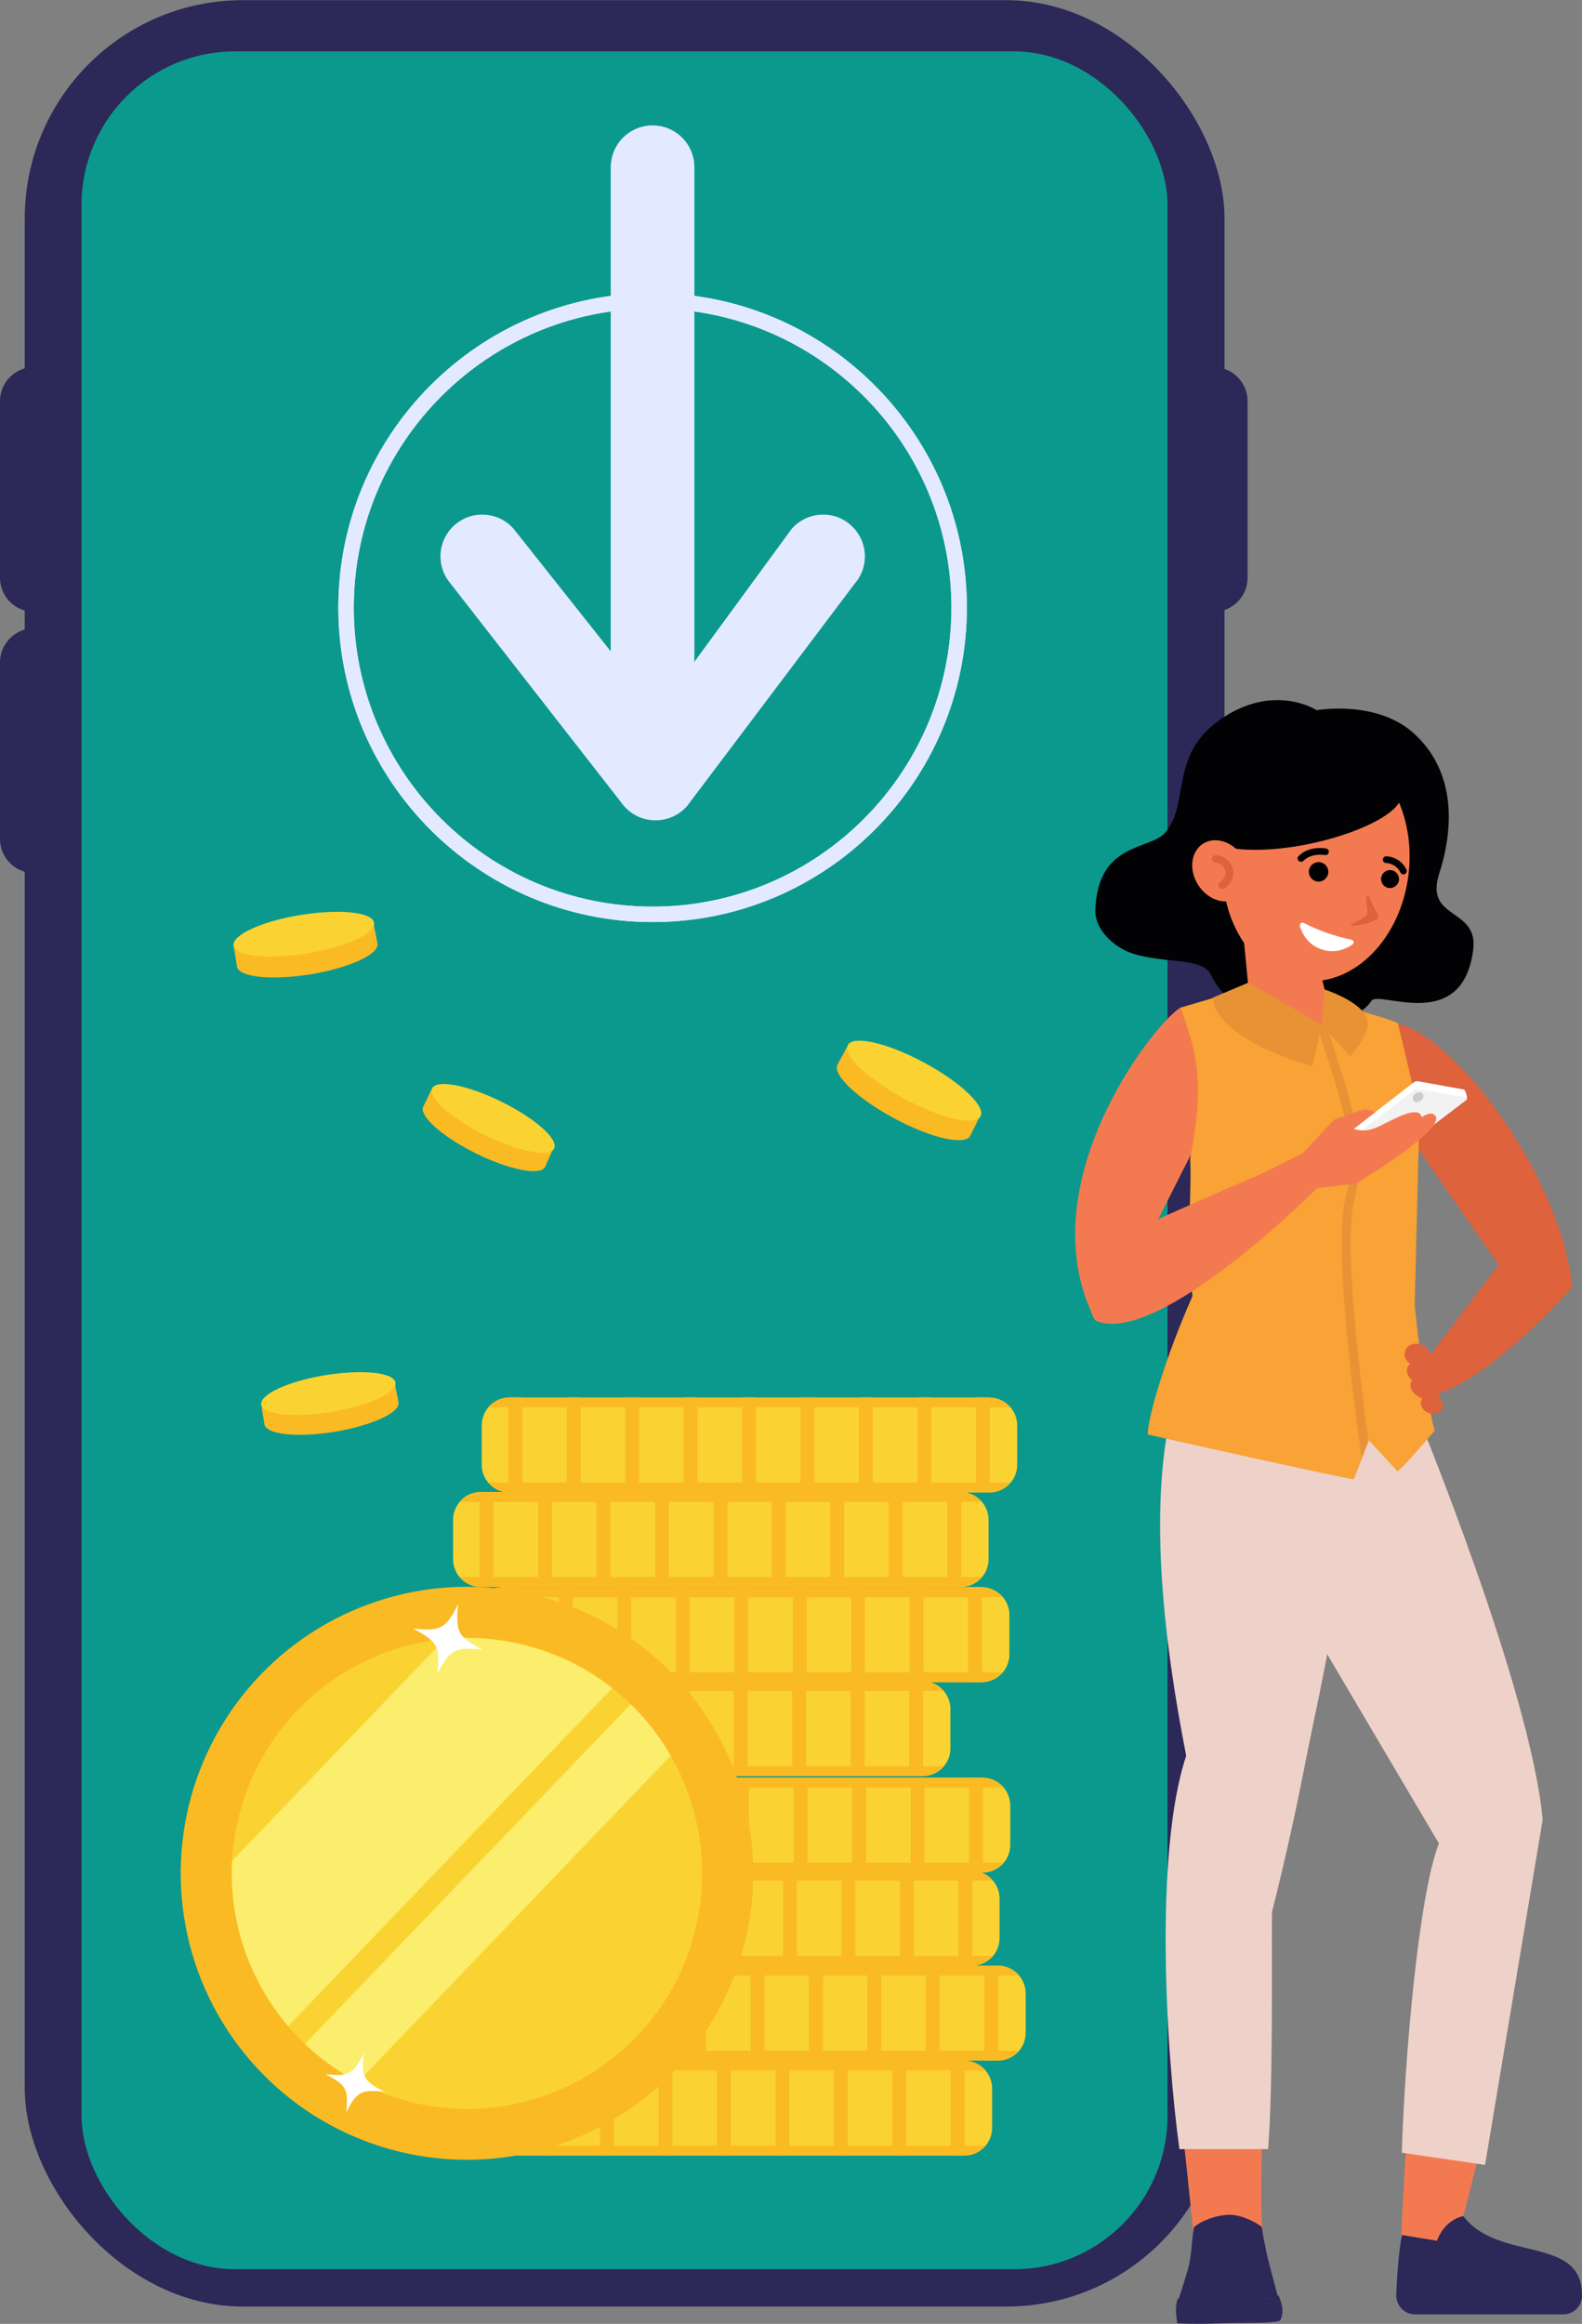 <?xml version="1.0" encoding="UTF-8"?><svg id="Layer_1" xmlns="http://www.w3.org/2000/svg" viewBox="0 0 93.33 137"><rect x="0" y="0" width="93.33" height="137" fill="#808080" stroke="none"/><g><rect x="1.46" y=".01" width="70.78" height="135.97" rx="12.87" ry="12.87" style="fill:#2c2858;"/><rect x="4.81" y="3.03" width="64.07" height="130.75" rx="9.05" ry="9.05" style="fill:#0b998e;"/><path d="M2.01,36.07h0c-1.11,0-2.01-.9-2.01-2.01v-10.41c0-1.11,.9-2.01,2.01-2.01h0c1.11,0,2.01,.9,2.01,2.01v10.41c0,1.11-.9,2.01-2.01,2.01Z" style="fill:#2c2858;"/><path d="M71.59,36.07h0c-1.11,0-2.01-.9-2.01-2.01v-10.41c0-1.11,.9-2.01,2.01-2.01h0c1.11,0,2.01,.9,2.01,2.01v10.41c0,1.11-.9,2.01-2.01,2.01Z" style="fill:#2c2858;"/><path d="M2.01,51.47h0c-1.11,0-2.01-.9-2.01-2.01v-10.41c0-1.11,.9-2.01,2.01-2.01h0c1.11,0,2.01,.9,2.01,2.01v10.41c0,1.11-.9,2.01-2.01,2.01Z" style="fill:#2c2858;"/></g><g><g><g><path d="M58.53,123.12v2.32c0,.91-.73,1.64-1.64,1.64H28.58c-.91,0-1.64-.73-1.64-1.64v-2.32c0-.4,.15-.77,.39-1.06,.3-.36,.75-.58,1.25-.58h28.31c.5,0,.95,.23,1.25,.58,.24,.29,.39,.66,.39,1.06Z" style="fill:#fad332;"/><rect x="28.5" y="121.48" width=".82" height="5.6" style="fill:#faba23;"/><rect x="31.95" y="121.48" width=".82" height="5.6" style="fill:#faba23;"/><rect x="35.4" y="121.48" width=".82" height="5.6" style="fill:#faba23;"/><rect x="38.85" y="121.48" width=".82" height="5.6" style="fill:#faba23;"/><rect x="42.3" y="121.48" width=".82" height="5.6" style="fill:#faba23;"/><rect x="45.75" y="121.48" width=".82" height="5.6" style="fill:#faba23;"/><rect x="49.19" y="121.48" width=".82" height="5.6" style="fill:#faba23;"/><rect x="52.64" y="121.48" width=".82" height="5.6" style="fill:#faba23;"/><rect x="56.09" y="121.48" width=".82" height="5.6" style="fill:#faba23;"/><path d="M58.14,122.06H27.32c.3-.36,.75-.58,1.25-.58h28.31c.5,0,.95,.23,1.25,.58Z" style="fill:#faba23;"/><path d="M58.14,126.5H27.32c.3,.36,.75,.58,1.25,.58h28.31c.5,0,.95-.23,1.25-.58Z" style="fill:#faba23;"/></g><g><path d="M60.51,117.52v2.32c0,.91-.73,1.64-1.64,1.64H30.56c-.91,0-1.64-.73-1.64-1.64v-2.32c0-.4,.15-.77,.39-1.06,.3-.36,.75-.58,1.25-.58h28.31c.5,0,.95,.23,1.25,.58,.24,.29,.39,.66,.39,1.06Z" style="fill:#fad332;"/><rect x="30.48" y="115.88" width=".82" height="5.6" style="fill:#faba23;"/><rect x="33.93" y="115.88" width=".82" height="5.6" style="fill:#faba23;"/><rect x="37.38" y="115.88" width=".82" height="5.6" style="fill:#faba23;"/><rect x="40.83" y="115.88" width=".82" height="5.6" style="fill:#faba23;"/><rect x="44.28" y="115.88" width=".82" height="5.6" style="fill:#faba23;"/><rect x="47.73" y="115.88" width=".82" height="5.6" style="fill:#faba23;"/><rect x="51.17" y="115.88" width=".82" height="5.6" style="fill:#faba23;"/><rect x="54.62" y="115.88" width=".82" height="5.6" style="fill:#faba23;"/><rect x="58.07" y="115.88" width=".82" height="5.6" style="fill:#faba23;"/><path d="M60.12,116.46H29.3c.3-.36,.75-.58,1.25-.58h28.31c.5,0,.95,.23,1.25,.58Z" style="fill:#faba23;"/><path d="M60.12,120.9H29.3c.3,.36,.75,.58,1.25,.58h28.31c.5,0,.95-.23,1.25-.58Z" style="fill:#faba23;"/></g><g><path d="M58.97,111.93v2.32c0,.91-.73,1.64-1.64,1.64H29.02c-.91,0-1.64-.73-1.64-1.64v-2.32c0-.4,.15-.77,.39-1.06,.3-.36,.75-.58,1.25-.58h28.31c.5,0,.95,.23,1.25,.58,.24,.29,.39,.66,.39,1.06Z" style="fill:#fad332;"/><rect x="28.95" y="110.29" width=".82" height="5.6" style="fill:#faba23;"/><rect x="32.4" y="110.29" width=".82" height="5.6" style="fill:#faba23;"/><rect x="35.85" y="110.29" width=".82" height="5.6" style="fill:#faba23;"/><rect x="39.29" y="110.29" width=".82" height="5.6" style="fill:#faba23;"/><rect x="42.74" y="110.29" width=".82" height="5.6" style="fill:#faba23;"/><rect x="46.19" y="110.29" width=".82" height="5.6" style="fill:#faba23;"/><rect x="49.64" y="110.29" width=".82" height="5.6" style="fill:#faba23;"/><rect x="53.09" y="110.29" width=".82" height="5.6" style="fill:#faba23;"/><rect x="56.54" y="110.29" width=".82" height="5.6" style="fill:#faba23;"/><path d="M58.58,110.87H27.77c.3-.36,.75-.58,1.25-.58h28.31c.5,0,.95,.23,1.25,.58Z" style="fill:#faba23;"/><path d="M58.58,115.3H27.77c.3,.36,.75,.58,1.25,.58h28.31c.5,0,.95-.23,1.25-.58Z" style="fill:#faba23;"/></g><g><path d="M59.6,106.44v2.32c0,.91-.73,1.64-1.64,1.64H29.65c-.91,0-1.64-.73-1.64-1.64v-2.32c0-.4,.15-.77,.39-1.06,.3-.36,.75-.58,1.25-.58h28.31c.5,0,.95,.23,1.25,.58,.24,.29,.39,.66,.39,1.06Z" style="fill:#fad332;"/><rect x="29.58" y="104.8" width=".82" height="5.6" style="fill:#faba23;"/><rect x="33.03" y="104.8" width=".82" height="5.6" style="fill:#faba23;"/><rect x="36.48" y="104.8" width=".82" height="5.6" style="fill:#faba23;"/><rect x="39.93" y="104.8" width=".82" height="5.6" style="fill:#faba23;"/><rect x="43.37" y="104.8" width=".82" height="5.6" style="fill:#faba23;"/><rect x="46.82" y="104.8" width=".82" height="5.6" style="fill:#faba23;"/><rect x="50.27" y="104.8" width=".82" height="5.6" style="fill:#faba23;"/><rect x="53.72" y="104.8" width=".82" height="5.6" style="fill:#faba23;"/><rect x="57.17" y="104.8" width=".82" height="5.6" style="fill:#faba23;"/><path d="M59.22,105.38H28.4c.3-.36,.75-.58,1.25-.58h28.31c.5,0,.95,.23,1.25,.58Z" style="fill:#faba23;"/><path d="M59.22,109.81H28.4c.3,.36,.75,.58,1.25,.58h28.31c.5,0,.95-.23,1.25-.58Z" style="fill:#faba23;"/></g><g><path d="M56.07,100.75v2.32c0,.91-.73,1.64-1.64,1.64H26.12c-.91,0-1.64-.73-1.64-1.64v-2.32c0-.4,.15-.77,.39-1.06,.3-.36,.75-.58,1.25-.58h28.31c.5,0,.95,.23,1.25,.58,.24,.29,.39,.66,.39,1.06Z" style="fill:#fad332;"/><rect x="26.05" y="99.11" width=".82" height="5.6" style="fill:#faba23;"/><rect x="29.5" y="99.11" width=".82" height="5.6" style="fill:#faba23;"/><rect x="32.95" y="99.11" width=".82" height="5.6" style="fill:#faba23;"/><rect x="36.4" y="99.11" width=".82" height="5.6" style="fill:#faba23;"/><rect x="39.85" y="99.11" width=".82" height="5.6" style="fill:#faba23;"/><rect x="43.29" y="99.11" width=".82" height="5.6" style="fill:#faba23;"/><rect x="46.74" y="99.11" width=".82" height="5.6" style="fill:#faba23;"/><rect x="50.19" y="99.11" width=".82" height="5.6" style="fill:#faba23;"/><rect x="53.64" y="99.11" width=".82" height="5.6" style="fill:#faba23;"/><path d="M55.69,99.69H24.87c.3-.36,.75-.58,1.25-.58h28.31c.5,0,.95,.23,1.25,.58Z" style="fill:#faba23;"/><path d="M55.69,104.13H24.87c.3,.36,.75,.58,1.25,.58h28.31c.5,0,.95-.23,1.25-.58Z" style="fill:#faba23;"/></g><g><path d="M59.55,95.21v2.32c0,.91-.73,1.64-1.64,1.64H29.6c-.91,0-1.64-.73-1.64-1.64v-2.32c0-.4,.15-.77,.39-1.06,.3-.36,.75-.58,1.25-.58h28.31c.5,0,.95,.23,1.25,.58,.24,.29,.39,.66,.39,1.06Z" style="fill:#fad332;"/><rect x="29.53" y="93.57" width=".82" height="5.6" style="fill:#faba23;"/><rect x="32.97" y="93.57" width=".82" height="5.6" style="fill:#faba23;"/><rect x="36.42" y="93.57" width=".82" height="5.6" style="fill:#faba23;"/><rect x="39.87" y="93.57" width=".82" height="5.6" style="fill:#faba23;"/><rect x="43.32" y="93.57" width=".82" height="5.6" style="fill:#faba23;"/><rect x="46.77" y="93.57" width=".82" height="5.6" style="fill:#faba23;"/><rect x="50.21" y="93.57" width=".82" height="5.6" style="fill:#faba23;"/><rect x="53.66" y="93.57" width=".82" height="5.6" style="fill:#faba23;"/><rect x="57.11" y="93.57" width=".82" height="5.6" style="fill:#faba23;"/><path d="M59.16,94.16H28.34c.3-.36,.75-.58,1.25-.58h28.31c.5,0,.95,.23,1.25,.58Z" style="fill:#faba23;"/><path d="M59.16,98.59H28.34c.3,.36,.75,.58,1.25,.58h28.31c.5,0,.95-.23,1.25-.58Z" style="fill:#faba23;"/></g><g><path d="M58.32,89.6v2.32c0,.91-.73,1.64-1.64,1.64H28.37c-.91,0-1.64-.73-1.64-1.64v-2.32c0-.4,.15-.77,.39-1.06,.3-.36,.75-.58,1.25-.58h28.31c.5,0,.95,.23,1.25,.58,.24,.29,.39,.66,.39,1.06Z" style="fill:#fad332;"/><rect x="28.29" y="87.96" width=".82" height="5.6" style="fill:#faba23;"/><rect x="31.74" y="87.96" width=".82" height="5.6" style="fill:#faba23;"/><rect x="35.19" y="87.96" width=".82" height="5.6" style="fill:#faba23;"/><rect x="38.64" y="87.96" width=".82" height="5.6" style="fill:#faba23;"/><rect x="42.09" y="87.96" width=".82" height="5.6" style="fill:#faba23;"/><rect x="45.53" y="87.96" width=".82" height="5.6" style="fill:#faba23;"/><rect x="48.98" y="87.96" width=".82" height="5.6" style="fill:#faba23;"/><rect x="52.43" y="87.96" width=".82" height="5.6" style="fill:#faba23;"/><rect x="55.88" y="87.96" width=".82" height="5.6" style="fill:#faba23;"/><path d="M57.93,88.54H27.11c.3-.36,.75-.58,1.25-.58h28.31c.5,0,.95,.23,1.25,.58Z" style="fill:#faba23;"/><path d="M57.93,92.97H27.11c.3,.36,.75,.58,1.25,.58h28.31c.5,0,.95-.23,1.25-.58Z" style="fill:#faba23;"/></g><g><path d="M60.01,84.03v2.32c0,.91-.73,1.64-1.64,1.64H30.06c-.91,0-1.64-.73-1.64-1.64v-2.32c0-.4,.15-.77,.39-1.06,.3-.36,.75-.58,1.25-.58h28.31c.5,0,.95,.23,1.25,.58,.24,.29,.39,.66,.39,1.06Z" style="fill:#fad332;"/><rect x="29.99" y="82.38" width=".82" height="5.6" style="fill:#faba23;"/><rect x="33.43" y="82.38" width=".82" height="5.6" style="fill:#faba23;"/><rect x="36.88" y="82.38" width=".82" height="5.6" style="fill:#faba23;"/><rect x="40.33" y="82.38" width=".82" height="5.6" style="fill:#faba23;"/><rect x="43.78" y="82.38" width=".82" height="5.6" style="fill:#faba23;"/><rect x="47.23" y="82.38" width=".82" height="5.6" style="fill:#faba23;"/><rect x="50.67" y="82.38" width=".82" height="5.6" style="fill:#faba23;"/><rect x="54.12" y="82.38" width=".82" height="5.6" style="fill:#faba23;"/><rect x="57.57" y="82.38" width=".82" height="5.6" style="fill:#faba23;"/><path d="M59.62,82.97H28.8c.3-.36,.75-.58,1.25-.58h28.31c.5,0,.95,.23,1.25,.58Z" style="fill:#faba23;"/><path d="M59.62,87.4H28.8c.3,.36,.75,.58,1.25,.58h28.31c.5,0,.95-.23,1.25-.58Z" style="fill:#faba23;"/></g></g><g><circle cx="27.55" cy="110.44" r="16.89" transform="translate(-33.2 14.18) rotate(-18.25)" style="fill:#faba23;"/><path d="M40.76,114.71c-2.36,7.29-10.18,11.3-17.47,8.94-.76-.25-1.49-.55-2.17-.91-1.16-.61-2.21-1.36-3.13-2.24-.35-.33-.68-.68-.99-1.04-2.27-2.67-3.5-6.15-3.31-9.74,.06-1.18,.28-2.36,.66-3.54,1.76-5.44,6.55-9.05,11.9-9.56,1.82-.17,3.71,.02,5.57,.61,1.61,.52,3.05,1.3,4.3,2.29,.38,.3,.74,.61,1.08,.94,.93,.9,1.72,1.92,2.36,3.03,1.89,3.28,2.44,7.32,1.19,11.21Z" style="fill:#fad332;"/><path d="M36.12,99.52l-19.12,19.93c-2.27-2.67-3.5-6.15-3.31-9.74l12.56-13.09c1.82-.17,3.71,.02,5.57,.61,1.61,.52,3.05,1.3,4.3,2.29Z" style="fill:#faee6c;"/><path d="M39.57,103.5l-18.45,19.24c-1.16-.61-2.21-1.36-3.13-2.24l19.22-20.03c.93,.9,1.72,1.92,2.36,3.03Z" style="fill:#faee6c;"/><path d="M28.48,97.25c-1.64-.17-1.94-.01-2.68,1.44,.18-1.62,.02-1.92-1.44-2.68,1.64,.17,1.94,.01,2.67-1.44-.17,1.64-.01,1.94,1.44,2.68Z" style="fill:#fff;"/><path d="M22.68,123.32c-1.38-.15-1.64,0-2.26,1.22,.15-1.37,.02-1.62-1.22-2.26,1.38,.15,1.64,0,2.26-1.22-.15,1.38,0,1.64,1.22,2.26Z" style="fill:#fff;"/></g></g><g><path d="M38.5,54.36c-10.22,0-18.54-8.32-18.54-18.54s8.32-18.54,18.54-18.54,18.54,8.32,18.54,18.54-8.32,18.54-18.54,18.54Zm0-36.17c-9.72,0-17.63,7.91-17.63,17.63s7.91,17.63,17.63,17.63,17.63-7.91,17.63-17.63-7.91-17.63-17.63-17.63Z" style="fill:#e3eaff;"/><path d="M38.5,46.34c-1.36,0-2.46-1.1-2.46-2.46V9.86c0-1.36,1.1-2.46,2.46-2.46s2.46,1.1,2.46,2.46V43.88c0,1.36-1.1,2.46-2.46,2.46Z" style="fill:#e3eaff;"/></g><g><path d="M38.5,54.36c-10.22,0-18.54-8.32-18.54-18.54s8.32-18.54,18.54-18.54,18.54,8.32,18.54,18.54-8.32,18.54-18.54,18.54Zm0-36.17c-9.72,0-17.63,7.91-17.63,17.63s7.91,17.63,17.63,17.63,17.63-7.91,17.63-17.63-7.91-17.63-17.63-17.63Z" style="fill:#e3eaff;"/><g><path d="M38.5,46.34c-1.36,0-2.46-1.1-2.46-2.46V9.86c0-1.36,1.1-2.46,2.46-2.46s2.46,1.1,2.46,2.46V43.88c0,1.36-1.1,2.46-2.46,2.46Z" style="fill:#e3eaff;"/><path d="M38.67,48.36s-.06,0-.1,0c-.75-.03-1.45-.4-1.89-1.01l-10.22-13.1c-.8-1.1-.56-2.64,.54-3.44,1.1-.8,2.64-.56,3.44,.54l8.39,10.58,7.86-10.73c.88-1.03,2.44-1.16,3.47-.27,1.03,.88,1.16,2.44,.27,3.47l-9.88,13.1c-.47,.55-1.15,.86-1.87,.86Z" style="fill:#e3eaff;"/></g></g><g><path d="M57.85,65.72l-7.78-4.18c-.22,.41-.44,.82-.66,1.22h0c-.32,.59,1.18,2.01,3.34,3.17,2.16,1.16,4.17,1.62,4.49,1.03,.03-.05,.61-1.25,.61-1.25Z" style="fill:#faba23;"/><path d="M57.85,65.81c-.32,.59-2.33,.13-4.49-1.03-2.16-1.16-3.65-2.58-3.34-3.17,.32-.59,2.33-.13,4.49,1.03,2.16,1.16,3.65,2.58,3.34,3.17Z" style="fill:#fad332;"/></g><g><path d="M23.27,81.45l-7.87,1.28c.07,.41,.13,.83,.2,1.24h0c.1,.6,1.95,.8,4.13,.44,2.19-.36,3.88-1.13,3.78-1.73,0-.06-.25-1.23-.25-1.23Z" style="fill:#faba23;"/><path d="M23.33,81.51c.1,.6-1.6,1.37-3.78,1.73-2.19,.36-4.04,.16-4.13-.44-.1-.6,1.6-1.37,3.78-1.73,2.19-.35,4.04-.16,4.13,.44Z" style="fill:#fad332;"/></g><g><path d="M32.68,67.63l-7.16-3.52c-.18,.38-.37,.75-.55,1.13h0c-.27,.54,1.13,1.78,3.11,2.76,1.99,.98,3.82,1.33,4.08,.79,.02-.05,.51-1.15,.51-1.15Z" style="fill:#faba23;"/><path d="M32.69,67.71c-.27,.54-2.1,.19-4.08-.79-1.99-.98-3.38-2.21-3.11-2.76,.27-.54,2.1-.19,4.08,.79,1.99,.98,3.38,2.21,3.11,2.76Z" style="fill:#fad332;"/></g><g><path d="M22.01,54.34l-8.24,1.34c.07,.43,.14,.86,.21,1.3h0c.1,.63,2.04,.83,4.33,.46,2.29-.37,4.06-1.18,3.96-1.81,0-.06-.26-1.29-.26-1.29Z" style="fill:#faba23;"/><path d="M22.07,54.4c.1,.63-1.67,1.44-3.96,1.81-2.29,.37-4.23,.17-4.33-.46-.1-.63,1.67-1.44,3.96-1.81s4.23-.17,4.33,.46Z" style="fill:#fad332;"/></g><g><path d="M84.91,51.49c1-3.13,.75-6.16-1.44-8.2-2.22-2.07-5.79-1.42-5.79-1.42h0s-2.49-1.63-5.62,.5c-3.13,2.13-1.83,4.98-3.32,6.72-.88,1.03-3.99,.54-4.12,4.56-.04,1.16,1.11,2.22,2.22,2.57,1.95,.61,4.1,.21,4.59,1.24,1.67,3.54,8.11,3.65,9.48,1.54,.43-.65,5.36,1.99,6-3,.33-2.53-2.9-1.72-2-4.51Z" style="fill:#020205;"/><g><path d="M72.16,50.27c-.4,3.85,1.72,7.23,4.74,7.55,3.02,.32,5.8-2.54,6.21-6.39,.41-3.85-1.72-7.23-4.74-7.55-3.02-.32-5.8,2.54-6.21,6.39Z" style="fill:#f37a50;"/><path d="M81.48,51.89c.04,.29,.3,.5,.59,.46,.29-.04,.5-.3,.46-.59-.04-.29-.3-.5-.59-.46-.29,.04-.5,.3-.46,.59Z"/><path d="M77.22,51.47c.04,.31,.32,.54,.64,.5,.31-.04,.54-.32,.5-.64-.04-.31-.32-.54-.64-.5-.31,.04-.54,.32-.5,.64Z"/><path d="M76.78,50.81s.09-.02,.12-.06c.48-.49,1.25-.34,1.26-.34,.11,.02,.21-.05,.23-.16,.02-.11-.05-.21-.16-.23-.04,0-.99-.19-1.62,.45-.08,.08-.08,.2,0,.28,.05,.04,.11,.06,.16,.06Z" style="fill:#020205;"/><path d="M82.82,51.55s.04,0,.06-.02c.1-.05,.14-.17,.09-.27-.37-.77-1.16-.78-1.19-.78-.11,0-.2,.09-.2,.2,0,.11,.09,.2,.2,.2,.03,0,.58,.02,.84,.56,.04,.08,.12,.12,.2,.11Z" style="fill:#020205;"/><path d="M80.77,52.86c.17,.38,.31,.75,.51,1.01,.07,.09,.06,.21-.03,.29-.34,.3-1.07,.39-1.5,.42-.06,0-.08-.08-.02-.11,.5-.2,.75-.39,.87-.5,.06-.06,.08-.13,.07-.21-.02-.18-.07-.55-.08-.85,0-.1,.14-.14,.18-.04Z" style="fill:#de623c;"/><path d="M76.69,54.6c-.04-.13,.1-.25,.22-.19,.32,.16,.85,.41,1.38,.59,.53,.19,1.09,.33,1.44,.4,.14,.03,.17,.21,.05,.29-.36,.24-1.03,.56-1.84,.27-.81-.28-1.13-.96-1.26-1.37Z" style="fill:#fff;"/></g><path d="M72.21,49.93c3.48,.73,9.34-1.01,10.34-2.62,.1-2.32-2.96-4.58-5.24-4.3-2.28,.28-5.57,3.79-5.09,6.91Z" style="fill:#020205;"/><path d="M82.46,60.33c3.59,.9,9.72,9.27,10.29,15.56-1.97,.41-4.22-1.16-4.22-1.16l-4.87-7.01-1.2-7.39Z" style="fill:#de623c;"/><g><path d="M85.93,132.22l1.92-7.57-4.77-.66c-.16,3.58-.43,7.1-.41,8.05l3.25,.17Z" style="fill:#f37a50;"/><path d="M74.56,123.95h-4.98c.16,1.19,.82,7.65,.82,7.65,.42,.95,4.13,.74,4.13,.2-.28-1.16,0-7.7,.03-7.85Z" style="fill:#f37a50;"/><path d="M82.7,126.91l4.91,.72,3.4-20.35c-.7-7.72-7.5-24.15-7.5-24.15l-7.66,2.68-.19,7.25,9.23,15.62c-1.2,3.02-2.03,12.79-2.19,18.22Z" style="fill:#eed1c9;"/><path d="M78.9,83.68c-.07-.48-.09-.63-.49-.86l-7.36-2.09-1.75,1.73c-1.66,6.02-.63,14.4,.68,21.05-1.92,5.75-1.17,17.62-.4,23.19h5.23c.3-3.73,.21-10.64,.23-13.98h0c.68-2.68,1.33-5.55,1.92-8.56,.75-3.85,1.68-7.57,1.94-11.06,.23-3.31,.3-6.86,0-9.42Z" style="fill:#eed1c9;"/></g><path d="M69.62,59.41c-1.73,1.13-9.02,10.62-5,18.43,.19,.1,3.4-5.35,3.4-5.35l3.8-7.52-2.2-5.56Z" style="fill:#f37a50;"/><path d="M73.28,54.48l4.57,2.59s.41,1.85,.61,2.45c.42,1.24-1.18,1.78-2.53,1.01s-2.23-1.8-2.23-1.8l-.41-4.25Z" style="fill:#f37a50;"/><path d="M84.64,84.34s-1.89,2.23-2.2,2.4l-1.69-1.84v.03l-.41,1.05-.47,1.23c-.39,0-12.16-2.64-12.16-2.64,.02-1.06,1.02-4.5,2.64-8.16-.39-3.1-.02-6.32-.14-8.11,.95-4.79,.27-6.63-.59-8.89l2.99-.88,5.38,1.9,.4-1.3s3.37,.81,4.08,1.2l1.27,5.32-.28,11.29s.42,4.55,1.18,7.4Z" style="fill:#f9a235;"/><path d="M73.65,57.93l-2.11,.89c.22,2.53,5.88,4.04,5.88,4.04l.56-2.44-4.34-2.49Z" style="fill:#e89236;"/><path d="M77.98,60.43l1.67,1.85s1.44-1.49,.92-2.41c-.52-.92-2.43-1.54-2.43-1.54l-.15,2.1Z" style="fill:#e89236;"/><g><path d="M84.77,132.1c.5-1.31,1.56-1.45,1.56-1.45,2.07,2.76,7.16,1.07,6.99,4.8-7.73-.05-10.95,0-10.95,0,.01-.86,.16-2.9,.34-3.69l.4,.07,1.65,.27Z" style="fill:#2c2858;"/><path d="M82.38,135.34h10.95c0,.61-.49,1.1-1.1,1.1h-8.75c-.61,0-1.1-.49-1.1-1.1h0Z" style="fill:#2c2858;"/></g><path d="M80.74,84.92l-.4,1.05c-.36-2.43-1.72-12.58-.95-15.39,.72-2.63-.18-5.41-1.05-8.1-.21-.66-.43-1.33-.62-1.99l.26-.08,.26-.08c.19,.65,.4,1.32,.61,1.97,.89,2.76,1.81,5.62,1.05,8.41-.66,2.42,.35,10.76,.83,14.19Z" style="fill:#e89236;"/><g><path d="M75.41,135.48s-.62-2.32-.68-2.61c-.06-.34-.24-1.14-.28-1.55,0-.1-1.08-.75-1.89-.75-1.1,0-2.11,.64-2.13,.76-.13,.77-.13,1.68-.34,2.43-.16,.56-.58,1.86-.58,1.86l5.9-.15Z" style="fill:#2c2858;"/><path d="M75.41,135.3c-.14,.46-1.93-.07-3.23-.07-1.09,0-2.51,.42-2.67,.26-.27,.48-.05,1.48-.05,1.48,0,0,1.14,.06,2.51,0,1.37-.06,2.95,.03,3.54-.15,.38-.63-.1-1.52-.1-1.52Z" style="fill:#2c2858;"/></g><g><path d="M77.7,70.05s-9.42,9.44-13.08,7.8c-1.21-1.63,1.36-4.91,3.76-6,2.39-1.09,6.4-2.81,6.4-2.81l2.92,1.01Z" style="fill:#f37a50;"/><path d="M79.48,66.84l3.91-3.02c.09-.07,.19-.09,.3-.07l2.67,.48c.08,.01,.23,.48,.17,.52l-2.66,1.6s-.03,.02-.04,.02l-4.19,.72c-.09,0-.23-.19-.16-.25Z" style="fill:#fff;"/><path d="M79.69,67.13l3.72-2.84c.09-.07,.19-.09,.3-.07l2.76,.47c.08,.01,.1,.11,.04,.16l-2.62,1.99s-.03,.02-.04,.02l-4.09,.45c-.09,0-.13-.1-.06-.16Z" style="fill:#f2f2f2;"/><path d="M74.67,69.08l2.2-1.1s1.39-1.52,1.83-1.97c.56-.16,1.64-.63,1.86-.61,.22,.02,.59,.15,.59,.15l-1.27,1s.52,.24,1.25-.05c.73-.29,2.08-1.18,2.61-.86l.17,.21s.46-.36,.73-.11c.85,.76-4.65,4.04-4.65,4.04l-2.29,.27-3.03-.96Z" style="fill:#f37a50;"/><path d="M83.81,64.9c-.16,.11-.35,.1-.43-.03-.08-.12-.02-.3,.13-.41,.16-.11,.35-.09,.43,.03,.08,.12,.02,.3-.13,.41Z" style="fill:#ccc;"/></g><path d="M92.75,75.89s-4.88,5.58-8.28,6.37c-.2-1.12-.39-1.98-.39-1.98l4.63-6.1,4.04,1.7Z" style="fill:#de623c;"/><path id="c" d="M83.85,82.57s.04-.09,.07-.13h-.02c-.48-.17-.78-.58-.67-.92,.02-.06,.05-.11,.09-.15-.26-.2-.38-.48-.3-.72,.03-.1,.1-.18,.18-.24-.27-.18-.41-.48-.31-.76,.12-.35,.54-.52,.95-.38,.41,.14,.65,.53,.54,.87-.03,.09-.08,.16-.14,.23,.4,.19,.64,.55,.53,.86-.02,.06-.05,.11-.09,.15,.26,.2,.38,.48,.3,.72-.03,.09-.09,.17-.16,.23,.25,.15,.37,.42,.29,.66-.1,.29-.46,.44-.81,.32-.35-.12-.55-.45-.45-.74Z" style="fill:#de623c;"/><g><path d="M73.31,50.5c.57,.89,.44,1.98-.28,2.44-.72,.46-1.77,.12-2.34-.76-.57-.88-.44-1.98,.28-2.44,.72-.46,1.77-.12,2.34,.76Z" style="fill:#f37a50;"/><path d="M72.13,52.42s.07-.02,.1-.04c.44-.29,.63-.73,.5-1.17-.13-.45-.55-.79-1-.8-.13,0-.23,.1-.23,.22,0,.13,.1,.23,.22,.23,.25,0,.5,.21,.57,.47,.07,.25-.04,.48-.31,.66-.11,.07-.13,.21-.06,.32,.05,.08,.14,.11,.22,.1Z" style="fill:#de623c;"/></g></g></svg>